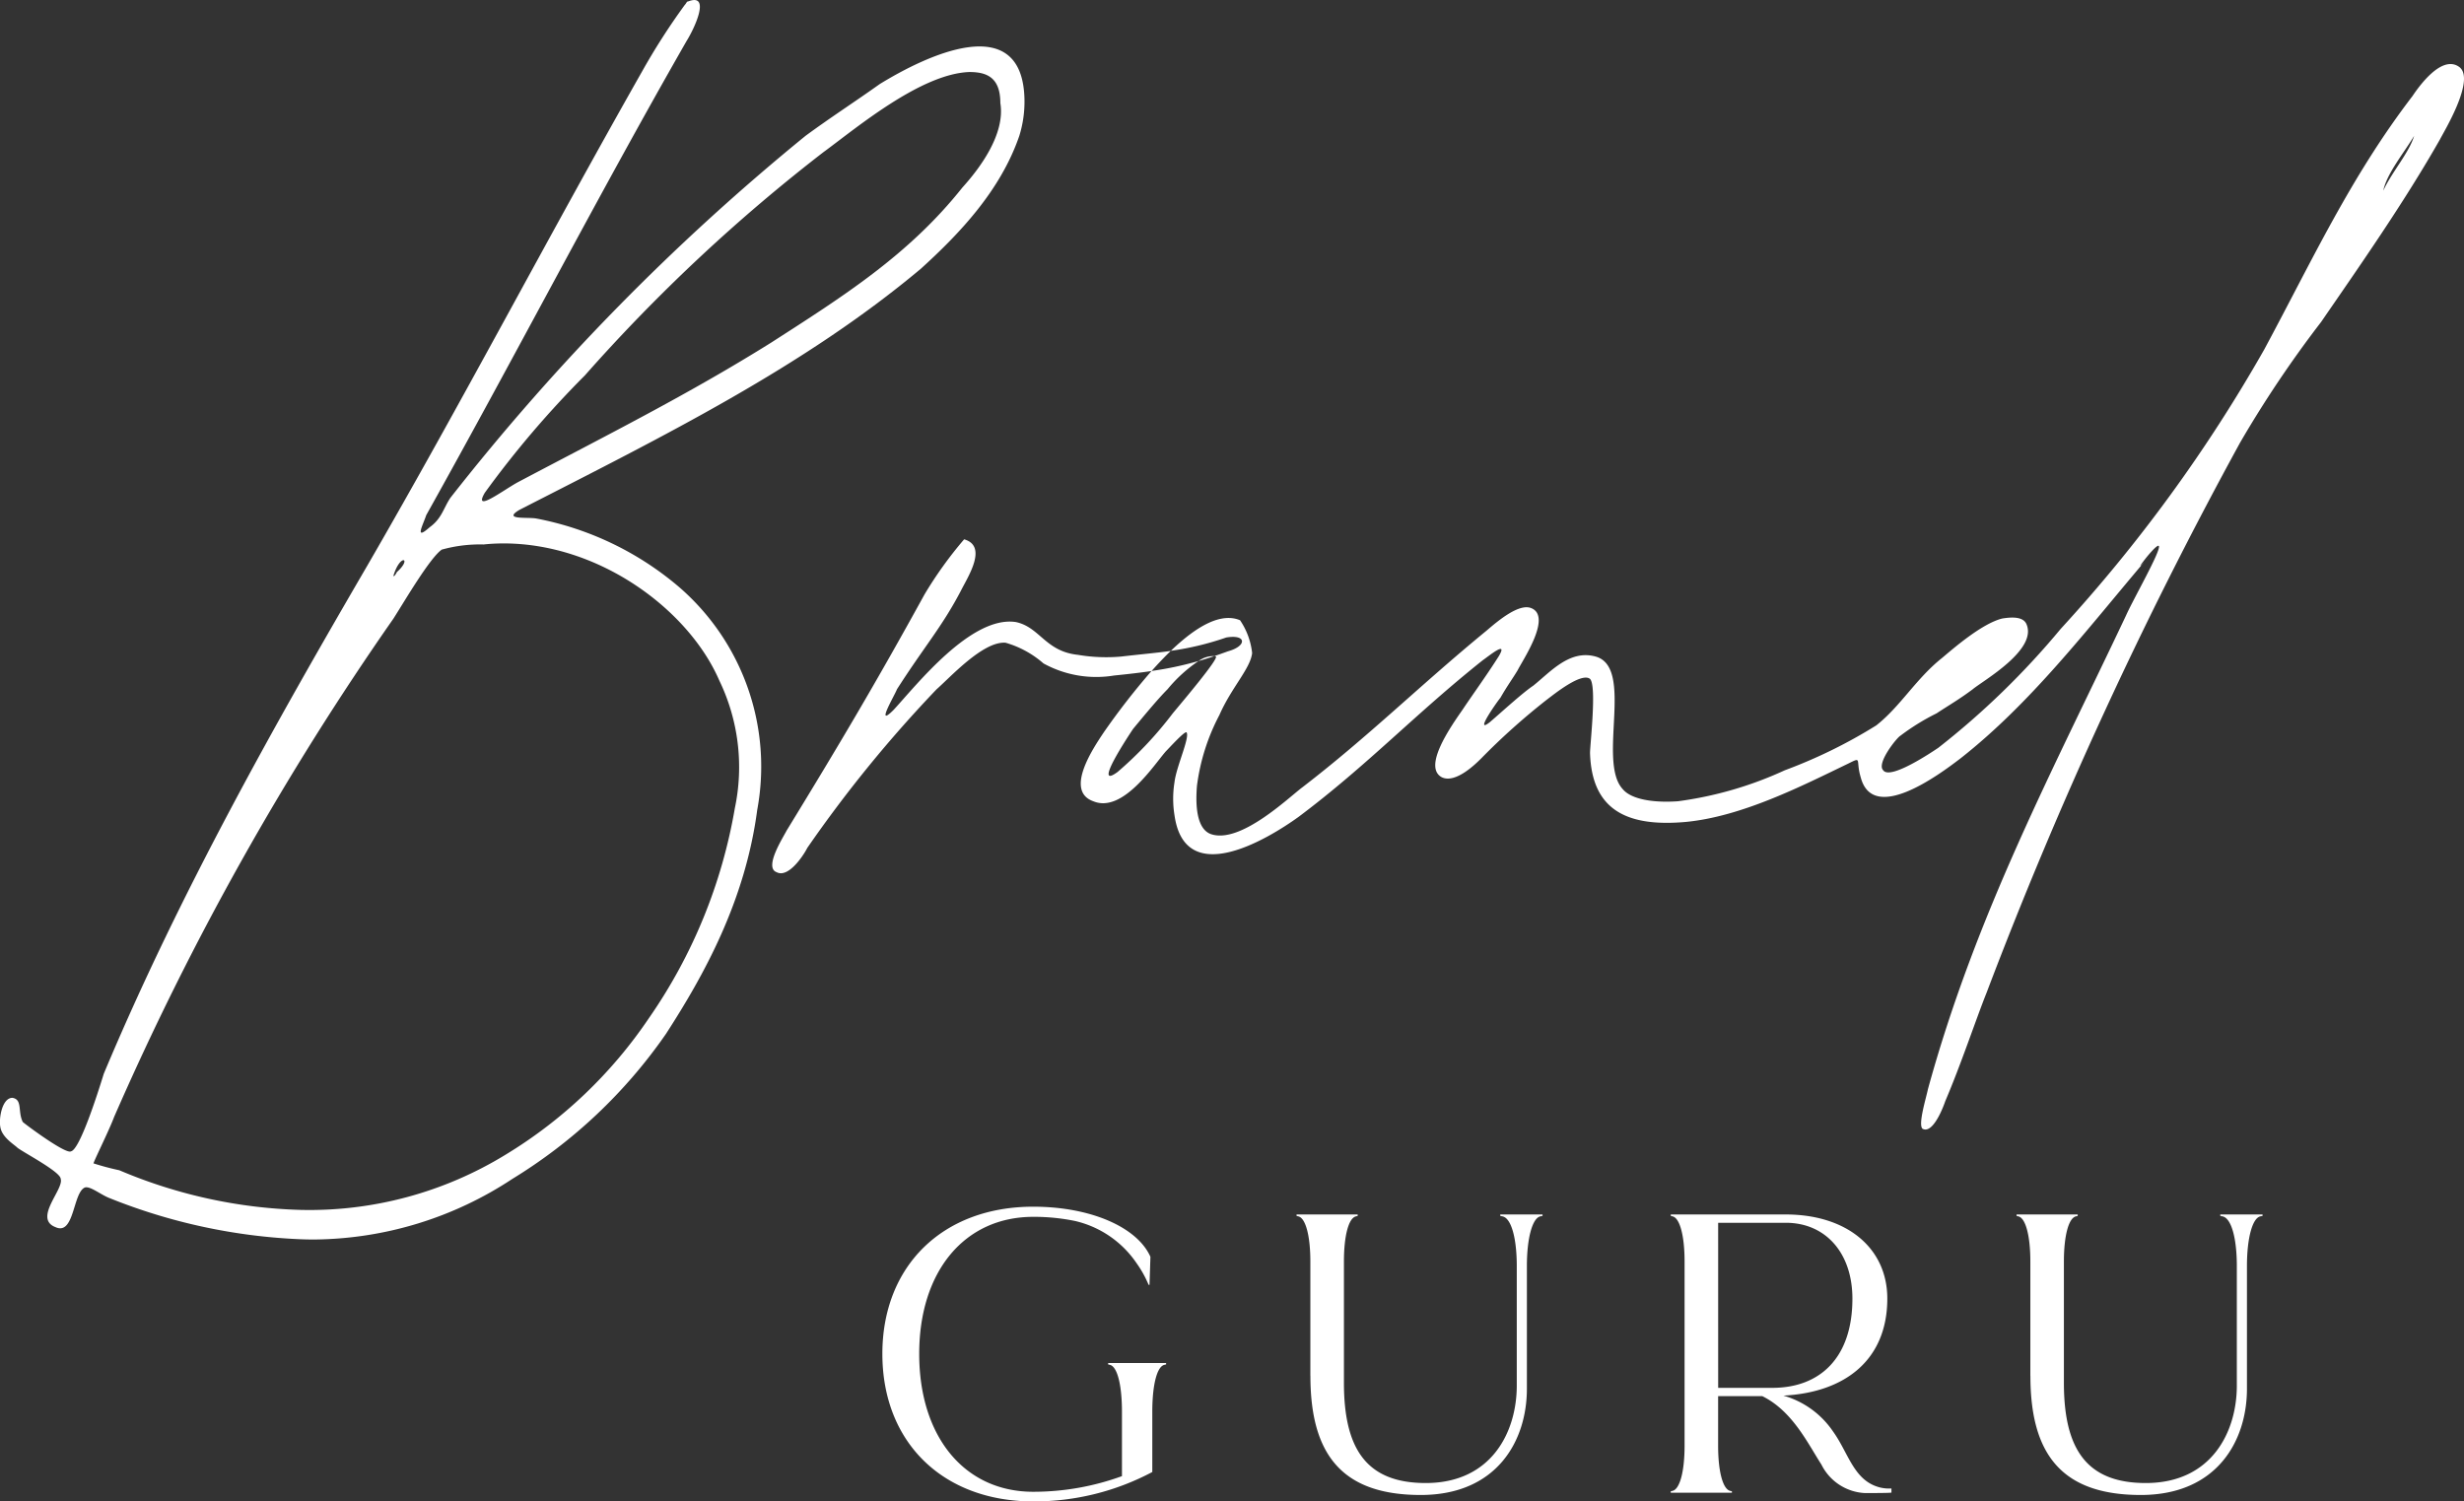 <?xml version="1.0" encoding="UTF-8"?> <svg xmlns="http://www.w3.org/2000/svg" width="171.495" height="104.502" viewBox="0 0 171.495 104.502"><rect x="0" y="0" width="171.495" height="104.502" fill="#333333" stroke="none"/><path id="Union_2" data-name="Union 2" d="M11016.414-7408.769c0-6.11,4.191-10.241,10.5-10.241,3.966,0,7.23,1.408,8.157,3.488l-.063,1.952h-.064a7.51,7.51,0,0,0-.832-1.5,7.118,7.118,0,0,0-4.287-2.946,14.18,14.18,0,0,0-2.91-.288c-4.77,0-7.937,3.778-7.937,9.537,0,5.792,3.167,9.6,7.937,9.6a18.039,18.039,0,0,0,6.175-1.089v-4.479c0-1.857-.321-3.136-.832-3.265l-.129-.031v-.1h4.033v.1l-.129.031c-.511.128-.832,1.408-.832,3.265v4.192a17.546,17.546,0,0,1-8.286,2.047C11020.605-7398.5,11016.414-7402.625,11016.414-7408.769Zm79.9,1.536v-7.967c0-1.759-.32-3.008-.832-3.136l-.128-.033v-.1h4.256v.1l-.129.033c-.511.128-.832,1.377-.832,3.136v8.448c0,4.641,1.6,6.976,5.7,6.976,4.574,0,6.336-3.552,6.336-6.783v-8.319c0-1.955-.385-3.329-.994-3.458l-.159-.033v-.1h2.943v.1l-.159.033c-.544.128-.927,1.5-.927,3.458v8.542c0,3.616-2.081,7.392-7.393,7.392C11098.461-7398.945,11096.318-7401.824,11096.318-7407.233Zm-50.112,0v-7.967c0-1.759-.321-3.008-.833-3.136l-.128-.033v-.1h4.256v.1l-.126.033c-.514.128-.832,1.377-.832,3.136v8.448c0,4.641,1.6,6.976,5.694,6.976,4.577,0,6.336-3.552,6.336-6.783v-8.319c0-1.955-.385-3.329-.991-3.458l-.159-.033v-.1h2.943v.1l-.159.033c-.544.128-.93,1.5-.93,3.458v8.542c0,3.616-2.081,7.392-7.393,7.392C11048.351-7398.945,11046.206-7401.824,11046.206-7407.233Zm35.552,6.144c-.96-1.5-2.016-3.711-4.1-4.736h-3.071v3.457c0,1.759.321,3.008.832,3.136l.128.031v.1h-4.256v-.1l.129-.031c.511-.128.832-1.377.832-3.136V-7415.2c0-1.759-.321-3.008-.832-3.136l-.129-.033v-.1h8c4.256,0,7.071,2.337,7.071,5.856,0,4.191-2.849,6.529-7.233,6.752a6.224,6.224,0,0,1,3.458,2.5c1.086,1.5,1.438,3.454,3.295,3.9a2.67,2.67,0,0,0,.768.064v.288c-.159.031-1.5.031-1.856.031A3.578,3.578,0,0,1,11081.758-7401.09Zm-7.168-5.312h3.775c3.329,0,5.568-2.111,5.568-6.208,0-3.167-1.854-5.281-4.639-5.281h-4.705Zm-98.68-10.344a40.013,40.013,0,0,1-13.32-2.879c-.6-.24-1.321-.841-1.679-.721-.841.36-.721,3.36-2.041,2.759-1.562-.6.6-2.639.36-3.359,0-.48-2.52-1.8-3-2.159-.24-.24-1.078-.721-1.2-1.441-.12-.6.12-2.042.841-2.042.72.12.357.96.72,1.681.12.12,3,2.279,3.357,2.042.6-.12,1.8-3.843,2.281-5.4,5.28-12.6,12-24.479,18.361-35.4,6.6-11.4,12.478-22.679,19.079-34.318a46.315,46.315,0,0,1,3-4.68c.12-.12.12-.24.24-.24,1.562-.6.48,1.8-.12,2.759-6.118,10.682-11.88,21.841-18.118,33-.24.72-.841,1.8.24.84.838-.6.958-1.321,1.438-2.042a158.826,158.826,0,0,1,24.721-25.2c1.8-1.321,3.479-2.4,5.16-3.6,3.12-1.921,9.959-5.281,10.079,1.078a7.982,7.982,0,0,1-.36,2.522c-1.318,3.84-4.2,6.839-6.839,9.238-8.16,6.842-17.879,11.642-27.96,16.8-1.2.72.6.48,1.2.6a21.521,21.521,0,0,1,9.958,4.8,16.518,16.518,0,0,1,5.4,15.479c-.841,6.362-3.72,11.52-6.359,15.6a35.54,35.54,0,0,1-10.682,10.082,25.4,25.4,0,0,1-13.768,4.22C10976.574-7416.725,10976.243-7416.731,10975.91-7416.745Zm12.721-48.359a9.91,9.91,0,0,0-2.882.36c-.838.6-2.52,3.479-3.36,4.8a201.051,201.051,0,0,0-19.438,34.679c-.36.96-1.321,2.879-1.441,3.239a18.573,18.573,0,0,0,1.8.48,34.634,34.634,0,0,0,12.6,2.759,26.126,26.126,0,0,0,14.278-3.84,32.1,32.1,0,0,0,9.962-9.478,36.319,36.319,0,0,0,6-14.642,13.86,13.86,0,0,0-1.078-8.881c-2.131-4.93-8.343-9.549-15.021-9.548C10989.579-7465.175,10989.1-7465.152,10988.631-7465.1Zm-6.242,2.159c0,.12.12,0,.24-.24.554-.49.6-.824.456-.824S10982.624-7463.706,10982.389-7462.946Zm30-29.521a120.084,120.084,0,0,0-16.68,15.6,68.28,68.28,0,0,0-6.959,8.16c-.841,1.438,1.2-.12,2.278-.72,6.361-3.36,11.88-6.122,17.641-9.721,5.041-3.239,9.6-6.119,13.318-10.8,1.2-1.321,3-3.72,2.642-5.881,0-1.8-.961-2.159-2.161-2.159C11019.109-7497.864,11014.669-7494.145,11012.39-7492.466Zm76.439,68.042c-.36-.24.24-2.161.36-2.759,3.359-12.24,8.76-22.321,13.8-33,.48-1.081,2.4-4.44,2.278-4.8-.047-.145-.437.263-.775.667-.438.529-.795,1.057-.2.376-4.061,4.79-7.934,9.874-12.82,13.715-1.561,1.2-6.121,4.561-6.962,1.321-.36-1.2.12-1.441-.838-.961-3.242,1.561-7.442,3.72-11.4,4.08-4.2.36-6.479-.96-6.6-4.8,0-.6.48-4.681,0-5.161-.6-.478-2.521,1.081-3,1.441a46.521,46.521,0,0,0-4.561,4.08c-.36.36-1.8,1.8-2.762,1.321-1.318-.721.6-3.48,1.44-4.681.721-1.081,1.682-2.4,2.52-3.72.721-1.2-.718,0-1.078.24-4.681,3.72-8.04,7.319-12.84,10.919-2.162,1.561-7.92,5.041-8.641-.12a7.207,7.207,0,0,1,0-2.279c.12-1.081,1.081-3.122.841-3.479-.12-.12-1.2,1.078-1.441,1.318-.841.96-3,4.32-5.041,3.479-2.038-.718,0-3.72.721-4.8a49.471,49.471,0,0,1,3.324-4.271,23.884,23.884,0,0,0,3.273-.694,10.019,10.019,0,0,0-2.157,1.963c-.721.721-1.8,2.042-2.4,2.762-.24.36-2.883,4.32-1.081,3a26.227,26.227,0,0,0,3.84-4.08c.6-.721,3.239-3.84,3-3.96a.61.61,0,0,0-.1-.029c.3-.1.617-.212.945-.332,1.32-.36,1.32-1.2-.12-.96a20.3,20.3,0,0,1-3.858.928c1.872-1.8,3.535-2.667,4.819-2.128a5.045,5.045,0,0,1,.84,2.281c-.12,1.081-1.44,2.4-2.281,4.32a14.486,14.486,0,0,0-1.559,4.92c-.12,1.438,0,3,.958,3.359,2.042.721,5.4-2.519,6.361-3.239,4.681-3.6,8.16-7.082,12.841-10.922.838-.72,2.278-1.918,3.119-1.558,1.438.6-.6,3.6-.961,4.32-.359.6-.72,1.078-1.2,1.918-.12.12-1.919,2.639-.718,1.681.838-.721,2.278-2.042,3-2.522,1.2-.958,2.52-2.519,4.32-2.039,2.759.721.12,7.319,1.919,9.241.6.718,2.161.958,3.842.838a25.9,25.9,0,0,0,7.439-2.159,34.97,34.97,0,0,0,6.359-3.12c1.681-1.321,2.759-3.242,4.561-4.68.72-.6,2.759-2.4,4.2-2.759.721-.12,1.441-.12,1.679.358.841,1.8-3,3.959-3.72,4.56-.958.721-1.8,1.2-2.519,1.681a15.58,15.58,0,0,0-2.52,1.558c-.24.12-1.681,1.921-1.2,2.4.479.72,3.479-1.321,3.84-1.561a55.571,55.571,0,0,0,8.52-8.28,106.388,106.388,0,0,0,14.161-19.439c3.357-6.239,6-12,10.319-17.641.48-.718,2.038-2.879,3.239-2.039s-1.081,4.561-1.318,5.041c-2.521,4.438-5.641,8.881-8.28,12.721a78.545,78.545,0,0,0-5.641,8.4,304.812,304.812,0,0,0-17.641,38.281c-.721,1.8-1.8,5.041-2.88,7.56-.109.33-.722,1.966-1.377,1.966A.4.4,0,0,1,11088.829-7424.425Zm32.042-65.279c.6-1.321,1.8-2.642,2.159-3.84C11122.31-7492.346,11121.108-7490.905,11120.871-7489.7Zm-111.841,47.4c-.84-.36.48-2.4.721-2.879,3.6-5.881,6.238-10.322,9.6-16.44a27.8,27.8,0,0,1,2.759-3.839c1.681.48.24,2.639-.237,3.6-1.321,2.519-2.521,3.84-4.44,6.839-.12.36-1.562,2.762-.24,1.441,1.559-1.681,5.4-6.6,8.521-6.121,1.678.36,2.038,2.041,4.317,2.281a11.787,11.787,0,0,0,3,.12c1.421-.164,2.469-.253,3.461-.393-.436.419-.882.889-1.338,1.4-.762.112-1.609.212-2.6.311a7.623,7.623,0,0,1-4.921-.84,6.889,6.889,0,0,0-2.639-1.441c-1.562-.12-3.84,2.4-4.8,3.239a90.1,90.1,0,0,0-9,11.042c-.211.421-1.065,1.764-1.84,1.764A.635.635,0,0,1,11009.03-7442.306Zm30.494-15.028c-.377.126-.739.241-1.1.344A1.721,1.721,0,0,1,11039.524-7457.333Zm65.145-7.05c-.155.185-.279.331-.378.443Zm.12-.12-.12.12Z" transform="translate(-10955.001 7503)" fill="#fff"></path></svg> 